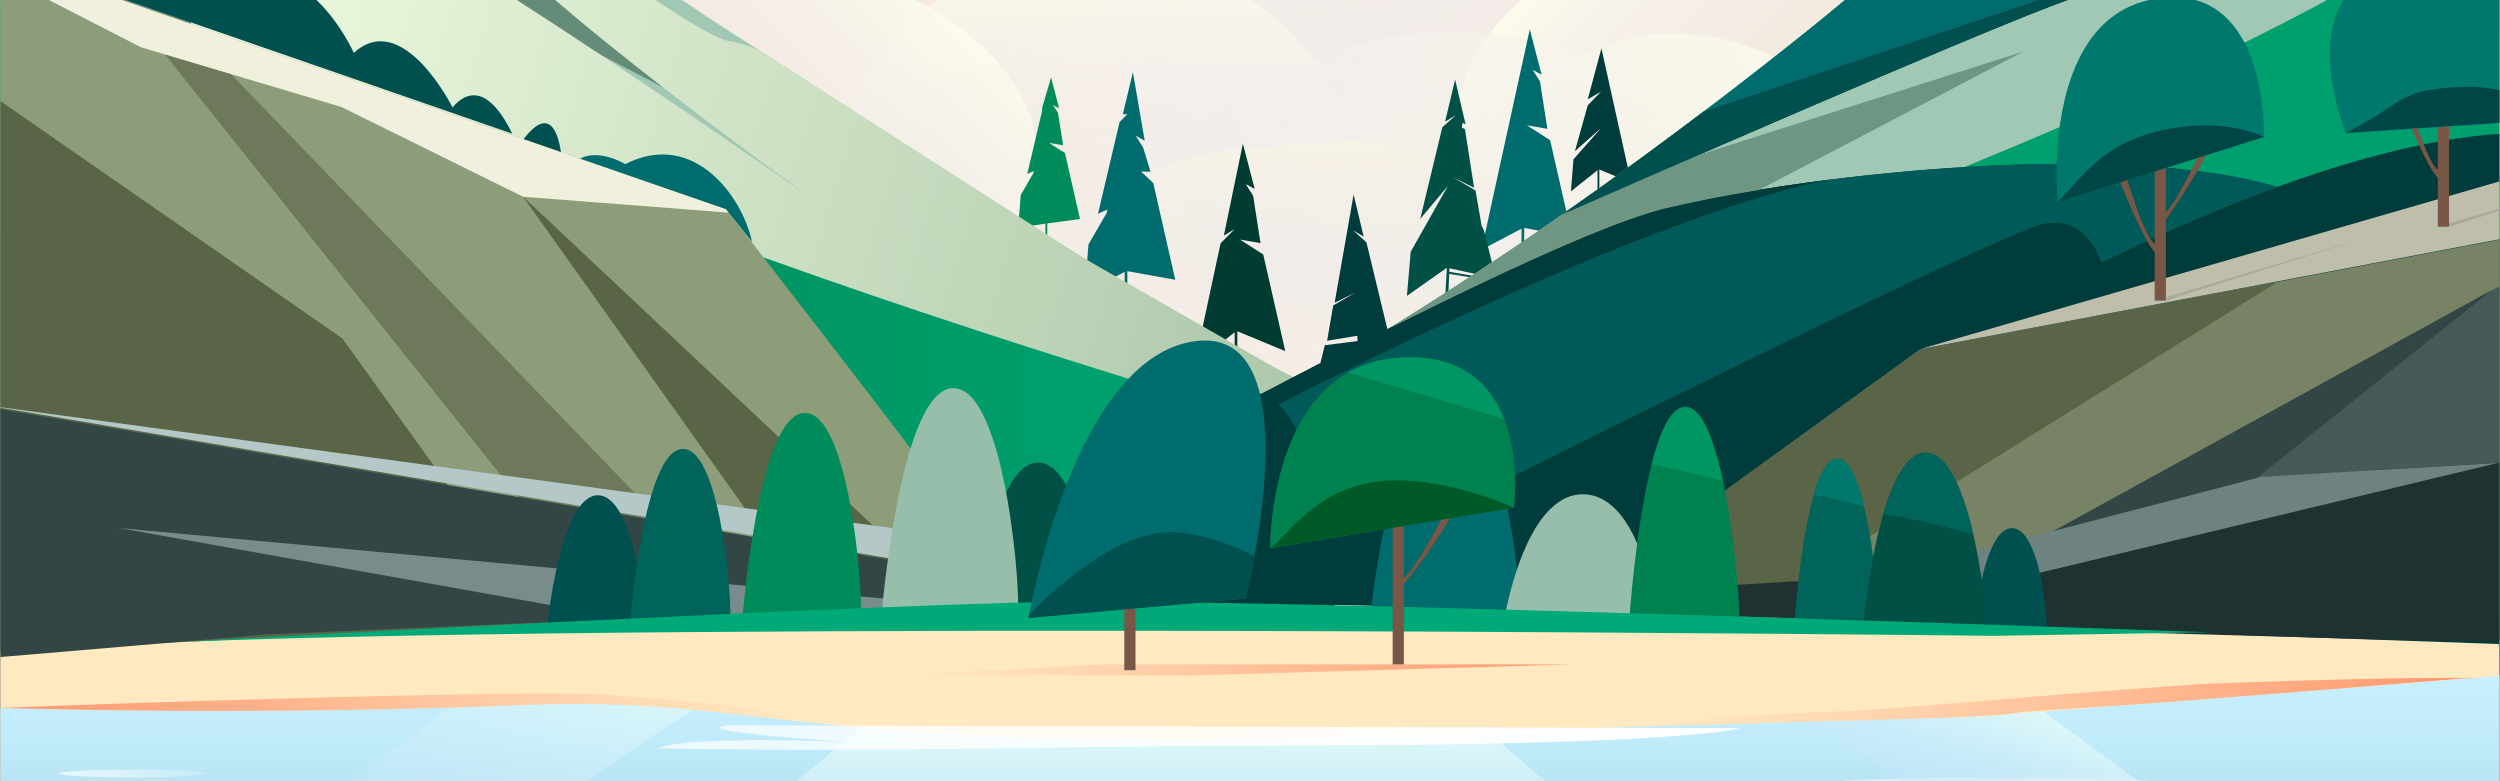 <?xml version="1.0" encoding="UTF-8" standalone="no"?>
<!DOCTYPE svg PUBLIC "-//W3C//DTD SVG 1.1//EN" "http://www.w3.org/Graphics/SVG/1.1/DTD/svg11.dtd">
<svg width="100%" height="100%" viewBox="0 0 1920 600" version="1.1" xmlns="http://www.w3.org/2000/svg" xmlns:xlink="http://www.w3.org/1999/xlink" xml:space="preserve" xmlns:serif="http://www.serif.com/" style="fill-rule:evenodd;clip-rule:evenodd;stroke-linejoin:round;stroke-miterlimit:2;">
    <rect x="0" y="0" width="1920" height="600" fill="#808080" stroke="none"/>
    <g transform="matrix(1.777,0,0,1.777,0.327,-1072.6)">
        <rect x="0" y="0" width="1080" height="705.32" style="fill:url(#_Linear1);"/>
    </g>
    <g transform="matrix(1.777,0,0,1.777,0.327,-1072.6)">
        <path d="M1080.01,313.65L1080.01,885.01L0,885.01L0,436.54L46.61,448.07L95.94,430.98L541.85,276.52L765.95,378.14L820.21,402.75L1080.01,313.65Z" style="fill:rgb(255,255,250);fill-rule:nonzero;"/>
        <path d="M1080.01,415.54L1080.01,885.01L0,885.01L0,495.15L3.96,494.46L55.92,485.4L136.47,471.35L258,450.15L269.95,448.07L280.33,452.16L334.27,422.83L445.65,362.29L347.34,430.82L303.56,461.33L327.36,470.73L362.57,440.13L402.49,405.44L369.19,444.19L341.57,476.34L392.95,496.62L441.5,470.73L469.29,515.05L478.01,528.99L486.54,513.87L494.08,500.5L510.85,470.73L527.26,441.6L541.85,415.7L541.85,362.29L558.04,301.2L742.82,394.77L896.27,472.47L937.98,434.54L937.98,411.88L1020.98,347.54L1080.01,415.54Z" style="fill:rgb(234,212,193);fill-opacity:0.49;fill-rule:nonzero;"/>
    </g>
    <g transform="matrix(1.777,0,0,1.777,0.327,-1072.6)">
        <circle cx="553.76" cy="677.73" r="166.19" style="fill:url(#_Radial2);"/>
    </g>
    <g transform="matrix(1.777,0,0,1.777,0.327,-1072.6)">
        <path d="M762.41,606.06L861.9,761.17" style="fill:none;fill-rule:nonzero;"/>
    </g>
    <g transform="matrix(1.777,0,0,1.777,0.327,-1072.6)">
        <path d="M474.85,581.35C474.02,555.76 494.43,496.68 574.75,495C655.07,493.32 722.47,574.96 688.21,697.31C653.95,819.65 479.99,739.6 474.85,581.35Z" style="fill:url(#_Linear3);fill-rule:nonzero;"/>
    </g>
    <g transform="matrix(1.777,0,0,1.777,0.327,-1072.6)">
        <path d="M579.71,665.04C579.42,670.58 578.92,676.01 578.2,681.28C573.3,717.73 558.75,746.7 542.07,752.11C522.97,758.3 408.95,763.89 378.06,765.58C349.55,767.14 348.79,711.59 358.55,675.36L358.56,675.35C359.37,672.32 360.26,669.43 361.22,666.72C374.7,628.34 397.68,581.78 492.09,585.28C522.42,586.4 581.96,621.23 579.71,665.04Z" style="fill:url(#_Linear4);fill-rule:nonzero;"/>
    </g>
    <g transform="matrix(1.777,0,0,1.777,0.327,-1072.6)">
        <path d="M447.9,672.74C447.61,678.28 447.11,683.71 446.39,688.98C441.49,725.43 426.94,754.4 410.26,759.81C391.16,766 277.14,771.59 246.25,773.28C217.74,774.84 216.98,719.29 226.74,683.06L226.75,683.05C227.56,680.02 228.45,677.13 229.41,674.42C242.89,636.04 265.87,589.48 360.28,592.98C390.61,594.1 450.15,628.93 447.9,672.74Z" style="fill:url(#_Linear5);fill-rule:nonzero;"/>
    </g>
    <g transform="matrix(1.777,0,0,1.777,0.327,-1072.6)">
        <path d="M630.53,655.53C630.82,661.07 631.32,666.5 632.04,671.77C636.94,708.22 651.49,737.19 668.17,742.6C687.27,748.79 801.29,754.38 832.18,756.07C860.69,757.63 861.45,702.08 851.69,665.85L851.68,665.84C850.87,662.81 849.98,659.92 849.02,657.21C835.54,618.83 812.56,572.27 718.15,575.77C687.82,576.9 628.28,611.72 630.53,655.53Z" style="fill:url(#_Linear6);fill-rule:nonzero;"/>
    </g>
    <g transform="matrix(1.777,0,0,1.777,0.327,-1072.6)">
        <path d="M558.04,634.43C594.04,615.04 636.37,612.03 675.18,624.91C679.3,626.28 683.05,626.79 687.05,625.85C702.98,622.13 703.12,615.7 733.71,618.74C764.29,621.79 813.17,645.56 821.79,698.85C825,718.68 797.6,739.74 761.86,758.35C701.57,789.75 617.53,814.19 616.47,814.14C614.78,814.06 374.88,809.53 374.88,809.53L297.41,756.81L274.22,741.03L266.21,664.16C325.68,655.28 363.68,654.77 391.45,644.46C419.22,634.16 435.22,623.56 450.71,628.83C466.2,634.09 466.29,654.97 448.72,669.25C448.72,669.25 469.56,667.5 491.07,663.23C505.32,660.4 519.06,655.44 531.85,648.55L558.04,634.43Z" style="fill:url(#_Linear7);fill-rule:nonzero;"/>
    </g>
    <g transform="matrix(1.777,0,0,1.777,0.327,-1072.6)">
        <path d="M346.49,773.25C518.8,656.43 502.5,671.39 574.32,664.96C646.14,658.53 864.85,791.08 864.85,791.08L346.49,773.25Z" style="fill:url(#_Linear8);fill-rule:nonzero;"/>
    </g>
    <g transform="matrix(1.777,0,0,1.777,0.327,-1072.6)">
        <path d="M647.02,679.92L640.13,711.53L658.18,702.02L679.28,705.98L669.76,664.19L659.7,657.75L668.58,659.28L665.37,638.76L662.18,633.75L666.07,635.86L660.97,616.29L647.02,679.92Z" style="fill:rgb(0,108,109);fill-rule:nonzero;"/>
        <rect x="657.39" y="695.09" width="1.17" height="23.17" style="fill:rgb(0,108,109);"/>
    </g>
    <g transform="matrix(1.777,0,0,1.777,0.327,-1072.6)">
        <path d="M516.14,760.93L534.19,746.6L555.3,755.37L545.78,713.59L535.72,707.15L544.6,708.68L541.39,688.16L538.19,683.15L542.08,685.26L536.98,665.69L528.75,705.43L533.41,702.63L527.34,708.76L516.14,760.93Z" style="fill:rgb(0,60,50);fill-rule:nonzero;"/>
        <rect x="533.41" y="744.49" width="1.17" height="23.17" style="fill:rgb(0,60,50);"/>
    </g>
    <g transform="matrix(1.777,0,0,1.777,0.327,-1072.6)">
        <path d="M489.44,634.82L485.09,652.99L487.03,652.95L483.69,656.33L474.36,695.99L478.43,694.12L478.12,695.62L470.24,709.24L468.6,730.06L486.65,720.73L507.75,724.51L498.24,682.72L492.95,677.73L497.05,677.81L493.84,667.29L490.65,662.29L494.54,664.4L489.44,634.82Z" style="fill:rgb(0,108,109);fill-rule:nonzero;"/>
        <rect x="485.87" y="713.62" width="1.17" height="23.17" style="fill:rgb(0,108,109);"/>
    </g>
    <g transform="matrix(1.777,0,0,1.777,0.327,-1072.6)">
        <path d="M450.15,651.73L443.78,678.81L446.56,677.53L446.35,678.56L440.97,687.86L439.85,702.08L452.17,700.17L466.58,698.29L460.08,669.76L453.21,665.36L459.28,666.4L457.08,652.39L454.9,648.97L457.56,650.41L454.08,637.05L450.32,649.82L450.15,651.73Z" style="fill:rgb(0,140,90);fill-rule:nonzero;"/>
        <rect x="451.64" y="690.85" width="0.8" height="15.82" style="fill:rgb(0,140,90);"/>
    </g>
    <g transform="matrix(1.777,0,0,1.777,0.327,-1072.6)">
        <path d="M704.8,682.59L690.77,676.75L678.76,686.29L679.85,672.44L691.78,658.93L680.48,668.95L686.01,649.15L691.78,643.18L686.01,646.56L691.93,624.49L704.8,682.59Z" style="fill:rgb(0,60,60);fill-rule:nonzero;"/>
        <rect x="690.25" y="675.35" width="0.78" height="15.41" style="fill:rgb(0,60,60);"/>
    </g>
    <g transform="matrix(1.777,0,0,1.777,0.327,-1072.6)">
        <path d="M640.15,701.16L639.1,695.11L638.86,693.74L637.51,685.9L627.89,680.33L627.89,680.32L636.91,684.75L632.96,659.49L631.56,658.67L631.99,656.66L633.23,657.39L628.71,638L624.36,656.17L629.02,653.38L623.17,658.61L622.02,663.38L621.51,665.51L618.81,676.67L618.5,677.99L613.62,698.21L625.57,683.95L609.51,712.42L609.2,715.98L608.45,724.73L607.87,731.49L625.15,719.31L624.26,734.57L625.63,734.16L626.14,721.89L626.14,721.96L646.92,725.38L647.02,724.59L626.18,721.07L626.24,719.54L646.33,723.95L643.57,712.87L643.46,712.4L641.15,703.11L640.15,701.16Z" style="fill:rgb(0,80,70);"/>
    </g>
    <g transform="matrix(1.777,0,0,1.777,0.327,-1072.6)">
        <path d="M604.03,762.11L604.33,765.68L605.09,774.42L605.67,781.19L588.38,769L589.28,784.27L587.9,783.85L587.39,771.58L587.39,771.66L566.62,775.07L566.51,774.28L587.36,770.76L587.29,769.24L567.2,773.64L569.96,762.56L570.08,762.09L572.39,752.8L586.53,750.99L586.43,748.71L573.38,750.86L574.43,744.8L574.67,743.43L576.03,735.6L585.64,730.02L576.63,734.44L584.83,687.69L589.18,705.87L584.51,703.07L590.36,708.3L591.51,713.07L592.03,715.2L594.72,726.36L595.04,727.68L599.92,747.9L604.03,762.11Z" style="fill:rgb(0,60,60);"/>
    </g>
    <g transform="matrix(1.777,0,0,1.777,0.327,-1072.6)">
        <path d="M631.92,823.64L0,823.64L0,586.98L-0.42,585.27L-0.41,585.28L0,585.42L0,328.04C32.43,364.26 64.38,398.72 95.94,430.98C96.71,431.76 97.48,432.55 98.25,433.33C100.31,435.44 102.37,437.53 104.43,439.61C115.16,450.46 125.84,461.05 136.47,471.35C189.28,522.51 241.07,566.8 292.27,602.03C300.01,607.35 307.73,612.46 315.44,617.36C320,620.26 324.54,623.15 329.05,626.05C329.3,626.2 329.43,626.28 329.43,626.28L339.15,632.51C348.68,638.63 358.1,644.71 367.4,650.72C367.45,650.75 367.49,650.78 367.54,650.81C374.47,655.29 381.33,659.73 388.11,664.12C405.99,675.68 423.37,686.9 440.19,697.59C441.64,698.51 443.08,699.42 444.51,700.33C444.95,700.61 445.39,700.89 445.82,701.15C447.44,702.18 449.04,703.2 450.64,704.2C450.97,704.41 451.3,704.62 451.63,704.83C451.89,704.99 452.15,705.15 452.41,705.32C452.42,705.32 452.42,705.33 452.43,705.33C457.54,708.55 462.6,711.71 467.6,714.81C468.3,715.24 469,715.68 469.69,716.1C473.68,718.57 477.63,721 481.54,723.37C482.99,724.26 484.43,725.13 485.86,726C486.25,726.24 486.64,726.47 487.03,726.71C498.14,733.42 508.94,739.77 519.41,745.69C522.56,747.46 525.67,749.21 528.76,750.91C530.32,751.76 531.86,752.61 533.4,753.44C533.66,753.58 533.92,753.72 534.17,753.86C534.3,753.93 534.44,754.01 534.57,754.08C540.42,757.24 546.15,760.24 551.76,763.07L551.87,763.12C554.23,764.31 556.56,765.47 558.87,766.6C559.86,767.09 560.85,767.56 561.83,768.03C563.75,768.96 565.66,769.86 567.55,770.73C567.67,770.79 567.78,770.84 567.89,770.89C569.18,771.49 570.46,772.08 571.73,772.65C571.77,772.67 571.82,772.69 571.86,772.71L571.87,772.71C572.23,772.87 572.58,773.04 572.94,773.19L572.95,773.19C573.4,773.4 573.86,773.6 574.3,773.81L574.31,773.81C574.52,773.9 574.74,774 574.95,774.09C576.87,774.94 578.78,775.76 580.67,776.56C583.05,777.56 585.39,778.52 587.71,779.44C588.15,779.62 588.59,779.79 589.02,779.95C590.61,780.58 592.19,781.18 593.75,781.76C600.5,784.28 607,786.4 613.24,788.1C616.04,788.87 618.79,789.55 621.48,790.15L624.97,801.34L626.37,805.84L627.93,810.84L629.11,814.61L631.5,822.28L631.92,823.64Z" style="fill:rgb(160,200,180);fill-rule:nonzero;"/>
        <path d="M240.31,736.04L221.12,724.14L190.79,705.32L168.43,691.45L131.21,668.36L131.2,668.36L94.11,645.35C94.11,645.35 94.1,645.35 94.1,645.34L77.38,634.97L77.37,634.97L55,621.09L54.97,621.07L0,586.98L-0.42,585.27L-0.41,585.28L0,585.42L0,505.99L71,573.95C71,573.95 71.01,573.95 71.01,573.96L94.05,596.02C94.07,596.04 94.09,596.05 94.1,596.06L116.71,617.72L128.94,629.42L128.95,629.43L129.98,630.42L143.79,643.65L143.8,643.65L153.33,652.78L188.92,686.85L208.21,705.32L221.32,717.86L240.31,736.04Z" style="fill:rgb(100,140,120);fill-rule:nonzero;"/>
        <path d="M421.15,711.43L286.24,641.27C286.23,641.26 286.23,641.26 286.22,641.26L259.77,627.5L72.88,530.31L0,492.4L0,451.29C65.92,491.32 148.42,542.15 222.89,588.24C328.48,653.6 417.94,709.43 421.15,711.43Z" style="fill:rgb(100,140,120);fill-rule:nonzero;"/>
        <path d="M646.98,817.66L631.92,821.92L629.91,823.65L186.54,823.65C115.77,716.77 44.33,544.06 74.94,528.93C103.72,514.71 345.5,686.2 350.42,689.25C347.15,686.97 200.33,581.08 208.38,567.39C210.04,564.56 226.64,574.03 255.15,587.8C265.44,592.77 275.39,598.43 284.9,604.76C295.5,611.82 309.33,620.44 314.77,621.34C324.12,622.89 329.42,626.27 329.42,626.27L467.59,714.8L646.98,817.66Z" style="fill:url(#_Linear9);fill-rule:nonzero;"/>
        <path d="M110.96,700.01C110.35,698.67 109.75,697.34 109.17,696.02C108.43,694.39 107.71,692.77 107.01,691.16C106.29,689.54 105.59,687.93 104.9,686.33C104.31,684.98 103.73,683.63 103.15,682.28L103.13,682.25C103.09,682.13 103.04,682 102.98,681.88C102.97,681.85 102.95,681.81 102.94,681.78C102.9,681.69 102.86,681.61 102.83,681.53C102.14,679.93 101.47,678.34 100.8,676.75C100.47,675.96 100.13,675.17 99.81,674.38C99.36,673.32 98.92,672.27 98.49,671.21C98.28,670.69 98.06,670.17 97.85,669.66C97.31,668.35 96.78,667.05 96.26,665.76C95.84,664.72 95.42,663.69 95.01,662.66C94.91,662.39 94.8,662.13 94.7,661.87C94.5,661.36 94.3,660.86 94.1,660.35C94.1,660.35 94.09,660.35 94.09,660.34L77.37,649.97L77.36,649.97L54.99,636.09L54.96,636.07L0,607.86L0,662.28L54.64,700.21C61.62,699.57 68.63,699.44 75.5,699.69C88.87,700.17 101.75,702.06 112.94,704.36C112.28,702.91 111.61,701.46 110.96,700.01ZM110.96,700.01C110.35,698.67 109.75,697.34 109.17,696.02C108.43,694.39 107.71,692.77 107.01,691.16C106.29,689.54 105.59,687.93 104.9,686.33C104.31,684.98 103.73,683.63 103.15,682.28L103.13,682.25C103.09,682.13 103.04,682 102.98,681.88C102.97,681.85 102.95,681.81 102.94,681.78C102.9,681.69 102.86,681.61 102.83,681.53C102.14,679.93 101.47,678.34 100.8,676.75C100.47,675.96 100.13,675.17 99.81,674.38C99.36,673.32 98.92,672.27 98.49,671.21C98.28,670.69 98.06,670.17 97.85,669.66C97.31,668.35 96.78,667.05 96.26,665.76C95.84,664.72 95.42,663.69 95.01,662.66C94.91,662.39 94.8,662.13 94.7,661.87C94.5,661.36 94.3,660.86 94.1,660.35C94.1,660.35 94.09,660.35 94.09,660.34L77.37,649.97L77.36,649.97L54.99,636.09L54.96,636.07L0,607.86L0,662.28L54.64,700.21C61.62,699.57 68.63,699.44 75.5,699.69C88.87,700.17 101.75,702.06 112.94,704.36C112.28,702.91 111.61,701.46 110.96,700.01ZM606.13,802.51L606.12,802.51C605.27,802.26 604.38,802 603.47,801.73L603.46,801.73C597.4,800 590.4,797.98 582.57,795.72L582.56,795.72C575.73,793.74 568.28,791.57 560.25,789.22L560.24,789.22C560.19,789.2 560.14,789.19 560.08,789.17C559.47,788.99 558.86,788.81 558.24,788.63L558.23,788.63C556.09,788 553.91,787.36 551.7,786.71C549.9,786.18 548.07,785.64 546.22,785.08C544.75,784.65 543.27,784.21 541.77,783.77L541.76,783.77C539.86,783.2 537.95,782.63 536.01,782.05C534.62,781.63 533.21,781.21 531.79,780.79L531.78,780.79C530.69,780.46 529.61,780.13 528.5,779.8C528.14,779.69 527.78,779.58 527.41,779.48L527.37,779.48C527.36,779.48 527.36,779.48 527.35,779.47C514.88,775.72 501.55,771.66 487.53,767.31C480.4,765.1 473.13,762.81 465.66,760.45L465.62,760.45C452.72,756.38 439.35,752.1 425.62,747.61C416.94,744.78 408.12,741.86 399.18,738.87C398.81,738.75 398.43,738.62 398.06,738.49C383.3,733.55 368.23,728.4 352.99,723.07C345.31,720.38 337.58,717.64 329.82,714.86C324.42,712.93 319.01,710.97 313.59,708.99C310.25,707.77 306.91,706.55 303.57,705.32C292.12,701.1 280.63,696.82 269.17,692.51C268.59,692.29 268,692.07 267.42,691.85L267.38,691.85C267.37,691.85 267.37,691.84 267.36,691.84L267.35,691.84C254.34,686.93 241.41,681.99 228.54,677.03C199.49,665.82 170.97,654.55 143.81,643.65L143.8,643.65C134.6,639.96 125.57,636.31 116.72,632.72C105.63,628.22 94.84,623.81 84.4,619.52C84.25,619.46 84.1,619.4 83.95,619.33L83.94,619.33C82.15,618.6 80.38,617.87 78.61,617.14C70.69,613.88 62.98,610.7 55.53,607.6L55.52,607.6C40.81,601.49 27.06,595.74 14.5,590.44L14.4,590.4C9.41,588.3 4.61,586.28 0.01,584.33L0.01,585.42L-0.4,585.28C-0.26,585.44 -0.13,585.6 0.01,585.77L0.01,862.82L616.56,862.82L616.56,805.51C613.54,804.63 610.06,803.63 606.13,802.51Z" style="fill:url(#_Linear10);fill-rule:nonzero;"/>
    </g>
    <g transform="matrix(1.777,0,0,1.777,0.327,-1072.6)">
        <path d="M441.88,863.99L439.85,864.1L433.53,864.45C433.49,864.46 433.45,864.46 433.4,864.46L422.33,865.07L415.81,865.43L415.78,865.43L414.08,865.52L390.45,866.83L390.44,866.83L389.66,866.87L380.99,867.35L371.76,867.87L354.19,868.84L325.93,870.4L320.71,870.69L290.09,872.37C289.98,872.38 289.88,872.39 289.78,872.39L281.14,872.87L281.13,872.87L277.88,873.05L272.1,873.37L267.86,873.6L237.93,875.25L236.19,875.35L185.23,878.16L185.21,878.16L61.21,885.01L0,888.39L0,586.98L-0.42,585.27L-0.41,585.28L0,585.42L9.56,588.73L14.39,590.4L14.49,590.44L52.25,603.51L76.92,612.05L82.47,613.97L129.98,630.42L226.11,663.7L232.54,665.93L242.26,669.3L250.46,672.14L250.47,672.14L267.66,678.09L313.58,693.99L313.75,694.21C313.83,694.31 313.93,694.44 314.05,694.59L314.5,695.16C314.58,695.27 314.68,695.39 314.77,695.51C316.19,697.33 318.82,700.72 322.39,705.32C324.55,708.08 327.04,711.29 329.81,714.86C331.57,717.12 333.44,719.53 335.4,722.06C342.24,730.9 350.26,741.26 358.76,752.28C360.87,755.02 363.01,757.8 365.17,760.6C365.59,761.15 366.01,761.7 366.44,762.25L366.45,762.26C367.26,763.32 368.07,764.37 368.89,765.44C371.13,768.36 373.39,771.3 375.67,774.25C381.6,781.99 387.56,789.78 393.34,797.36C396.63,801.68 399.86,805.92 403,810.06C406.56,814.76 410,819.31 413.26,823.64L413.27,823.65C414.55,825.36 415.81,827.04 417.04,828.67C417.82,829.72 418.59,830.75 419.34,831.76C420.58,833.41 421.79,835.03 422.95,836.59C424.21,838.28 425.42,839.92 426.57,841.49C428.22,843.73 429.77,845.85 431.2,847.82C432.5,849.61 433.7,851.27 434.79,852.8C435.18,853.34 435.55,853.87 435.91,854.38C437.47,856.59 438.76,858.47 439.74,859.97C440.53,861.18 441.12,862.14 441.48,862.82C441.57,862.98 441.64,863.13 441.7,863.25C441.9,863.68 441.96,863.93 441.88,863.99Z" style="fill:rgb(141,157,121);fill-rule:nonzero;"/>
    </g>
    <g transform="matrix(1.777,0,0,1.777,0.327,-1072.6)">
        <path d="M325.93,870.4L267.86,873.6L52.26,603.51L76.93,612.05L325.93,870.4Z" style="fill:rgb(110,120,90);fill-rule:nonzero;"/>
    </g>
    <g transform="matrix(1.777,0,0,1.777,0.327,-1072.6)">
        <path d="M0,647.28L0,888.39L237.92,875.25L218.2,847.82L215.02,843.4L200.81,823.64L147.77,749.86L140.08,744.52L54.64,685.21L0,647.28Z" style="fill:rgb(90,100,70);fill-rule:nonzero;"/>
    </g>
    <g transform="matrix(1.777,0,0,1.777,0.327,-1072.6)">
        <path d="M414.07,865.52L354.19,868.84L225.91,688.64L414.07,865.52Z" style="fill:rgb(90,100,70);fill-rule:nonzero;"/>
    </g>
    <g transform="matrix(1.777,0,0,1.777,0.327,-1072.6)">
        <path d="M314.77,695.51L269.11,691.98L267.41,691.85L267.35,691.84L267.34,691.84L225.91,688.64L225.42,688.4L153.33,652.78L147.46,649.88L99.65,635.63L89.11,632.49L71.1,627.12L60.72,624.03L54.99,621.09L54.96,621.07L0,592.86L0,586.98L-0.42,585.27L-0.41,585.28L0,585.42L9.56,588.73L14.39,590.4L14.49,590.44L52.25,603.51L76.92,612.05L82.47,613.97L129.98,630.42L226.11,663.7L232.54,665.93L242.26,669.3L250.46,672.14L250.47,672.14L267.66,678.09L313.58,693.99L313.75,694.21C313.83,694.31 313.93,694.44 314.05,694.59L314.5,695.16C314.59,695.27 314.68,695.39 314.77,695.51Z" style="fill:rgb(240,240,220);fill-rule:nonzero;"/>
    </g>
    <g transform="matrix(1.777,0,0,1.777,0.327,-1072.6)">
        <path d="M1080.01,472.43L1080.01,880.55L389.65,880.55L389.65,832.97C390.43,832.9 391.22,832.82 392.01,832.73L392.03,832.73C392.55,832.69 393.08,832.64 393.6,832.58C394.56,832.47 395.52,832.36 396.48,832.24C397.12,832.16 397.76,832.07 398.4,831.99C398.6,831.96 398.8,831.94 399,831.91C399.2,831.88 399.41,831.85 399.62,831.82C400.04,831.76 400.46,831.7 400.89,831.64C401.5,831.55 402.11,831.46 402.73,831.36C403.31,831.27 403.9,831.18 404.48,831.08C404.89,831.01 405.31,830.94 405.72,830.87C406.24,830.78 406.77,830.69 407.29,830.6C408.14,830.45 408.99,830.3 409.85,830.14C410.14,830.08 410.43,830.03 410.72,829.97C411.88,829.75 413.05,829.51 414.22,829.27C415.15,829.08 416.09,828.88 417.04,828.67C417.27,828.62 417.51,828.57 417.74,828.52C418.94,828.25 420.16,827.98 421.38,827.69C422.6,827.4 423.82,827.11 425.04,826.8C425.9,826.59 426.75,826.37 427.61,826.15C428.55,825.91 429.49,825.66 430.43,825.41C430.66,825.35 430.89,825.28 431.11,825.22C431.19,825.2 431.26,825.18 431.34,825.16C431.95,824.99 432.57,824.83 433.18,824.65C434.1,824.4 435.02,824.14 435.94,823.87C436.2,823.8 436.45,823.72 436.71,823.65C436.72,823.65 436.73,823.64 436.74,823.64C437.73,823.35 438.73,823.06 439.72,822.76C440.45,822.54 441.18,822.32 441.92,822.09C442.65,821.87 443.38,821.64 444.12,821.41C444.89,821.17 445.67,820.92 446.45,820.67C446.48,820.66 446.52,820.65 446.55,820.64C447.09,820.47 447.63,820.3 448.17,820.11C449.01,819.84 449.86,819.56 450.7,819.28C450.78,819.25 450.87,819.22 450.95,819.2C451.23,819.1 451.51,819.01 451.79,818.91C452.27,818.75 452.76,818.59 453.24,818.42C454.49,818 455.74,817.56 457,817.12C457.83,816.82 458.67,816.53 459.51,816.23C460.02,816.04 460.53,815.86 461.04,815.67L463.02,814.95C464.47,814.41 465.93,813.87 467.39,813.31C467.64,813.22 467.88,813.12 468.13,813.02C468.91,812.73 469.69,812.43 470.46,812.13C471.11,811.88 471.76,811.63 472.41,811.37L472.42,811.37C472.82,811.22 473.2,811.06 473.6,810.9C475.03,810.34 476.46,809.76 477.9,809.18C478.66,808.87 479.43,808.56 480.19,808.24C480.6,808.07 481,807.91 481.41,807.74C481.56,807.68 481.71,807.62 481.86,807.56C481.86,807.55 481.87,807.55 481.87,807.55C481.88,807.55 481.89,807.54 481.9,807.53C481.91,807.53 481.93,807.52 481.94,807.51C482.05,807.47 482.15,807.43 482.26,807.38C482.38,807.34 482.51,807.28 482.63,807.23C483.94,806.69 485.26,806.13 486.57,805.57C487.9,805.01 489.23,804.44 490.55,803.86C493.89,802.41 497.23,800.92 500.59,799.39C502.12,798.69 503.66,797.98 505.19,797.27C506.6,796.61 508.02,795.95 509.43,795.28C509.65,795.18 509.86,795.07 510.08,794.97L510.1,794.96C511.98,794.07 513.87,793.16 515.76,792.24C516.72,791.78 517.68,791.31 518.64,790.83C519.68,790.32 520.73,789.81 521.77,789.28C521.86,789.23 521.96,789.19 522.05,789.14L522.06,789.14C523.55,788.39 525.05,787.65 526.55,786.89C528.14,786.09 529.73,785.28 531.32,784.46C532.88,783.66 534.44,782.86 536,782.05C537.35,781.34 538.7,780.63 540.05,779.91C541.73,779.03 543.41,778.13 545.1,777.23C546.18,776.65 547.28,776.06 548.36,775.47C548.4,775.45 548.43,775.43 548.47,775.41C552.31,773.33 556.15,771.21 559.98,769.07C560.36,768.86 560.74,768.65 561.12,768.43C561.36,768.3 561.6,768.17 561.83,768.03C562.64,767.58 563.45,767.13 564.25,766.67C565.81,765.79 567.37,764.91 568.92,764.01C569.18,763.86 569.45,763.71 569.71,763.56C571.01,762.82 572.29,762.08 573.58,761.33C574.74,760.67 575.89,760 577.04,759.32C579.39,757.95 581.73,756.58 584.06,755.19C584.13,755.15 584.2,755.11 584.27,755.06C585.73,754.2 587.19,753.33 588.65,752.45C588.81,752.35 588.98,752.26 589.14,752.15C589.66,751.85 590.17,751.54 590.69,751.23C591.83,750.55 592.97,749.86 594.11,749.16C594.31,749.04 594.52,748.91 594.72,748.79C596.3,747.84 597.87,746.88 599.43,745.92C599.53,745.86 599.63,745.8 599.73,745.73C599.73,745.73 599.74,745.73 599.75,745.72L599.76,745.72C599.77,745.71 599.79,745.7 599.8,745.69C599.81,745.69 599.81,745.69 599.82,745.68C600.1,745.51 600.37,745.35 600.65,745.17C600.8,745.08 600.96,744.98 601.11,744.89C602.03,744.33 602.94,743.77 603.85,743.2C606.03,741.86 608.2,740.5 610.37,739.14C611.78,738.26 613.19,737.37 614.6,736.48C614.7,736.42 614.79,736.36 614.88,736.3C616.38,735.35 617.88,734.41 619.37,733.45C620.87,732.5 622.36,731.55 623.84,730.59C624.06,730.45 624.29,730.3 624.51,730.16C624.95,729.88 625.39,729.6 625.83,729.31C626.3,729.01 626.77,728.71 627.24,728.39C629.8,726.75 632.35,725.09 634.88,723.43C634.89,723.43 634.9,723.42 634.91,723.41C635.26,723.19 635.61,722.96 635.96,722.72C636.36,722.46 636.76,722.2 637.16,721.94C637.29,721.86 637.41,721.77 637.54,721.69C639.91,720.13 642.26,718.57 644.6,717.01C644.65,716.98 644.69,716.95 644.73,716.93C647.95,714.78 651.15,712.64 654.31,710.5C655.34,709.8 656.36,709.11 657.39,708.42C657.78,708.15 658.16,707.89 658.55,707.63C659.48,707 660.4,706.37 661.32,705.74C661.52,705.6 661.73,705.46 661.93,705.32C662.93,704.64 663.92,703.96 664.9,703.28C666.61,702.11 668.31,700.93 670,699.76C671.69,698.59 673.37,697.42 675.04,696.26C675.28,696.09 675.53,695.92 675.77,695.75C676.11,695.51 676.45,695.28 676.78,695.04C677.46,694.57 678.14,694.1 678.81,693.62L678.82,693.62C679.42,693.2 680.01,692.78 680.6,692.36C681.08,692.03 681.56,691.69 682.03,691.36C683.95,690.01 685.85,688.67 687.73,687.33C688.05,687.1 688.37,686.88 688.68,686.65C689.15,686.32 689.61,685.99 690.07,685.66C690.1,685.64 690.13,685.62 690.15,685.61C690.18,685.58 690.21,685.56 690.24,685.54C690.51,685.35 690.77,685.17 691.02,684.99L691.02,684.98C691.07,684.95 691.13,684.91 691.18,684.87C691.26,684.82 691.34,684.76 691.41,684.71L691.41,684.7C691.54,684.62 691.67,684.52 691.8,684.43C692.16,684.17 692.52,683.91 692.88,683.66C693.49,683.22 694.1,682.79 694.7,682.35C695.12,682.06 695.53,681.76 695.94,681.47C696.69,680.92 697.45,680.38 698.19,679.84C699.93,678.59 701.66,677.34 703.36,676.1C706.17,674.07 708.92,672.06 711.62,670.08C711.91,669.87 712.2,669.66 712.49,669.44C714.84,667.72 717.14,666.02 719.41,664.34C719.48,664.29 719.55,664.23 719.62,664.18C720.08,663.85 720.53,663.51 720.98,663.17C723.88,661.01 726.73,658.89 729.5,656.81C731.29,655.46 733.06,654.13 734.8,652.82C735.26,652.46 735.72,652.12 736.18,651.77L736.2,651.76C745.8,644.5 754.47,637.8 762.04,631.87C763.03,631.1 764,630.33 764.95,629.58C765.52,629.14 766.08,628.7 766.63,628.26C767.94,627.24 769.21,626.24 770.44,625.26C771.31,624.57 772.17,623.89 773,623.23C773.09,623.16 773.18,623.09 773.27,623.01C775.32,621.39 777.23,619.86 779.02,618.43C779.33,618.19 779.63,617.94 779.93,617.7C781,616.85 782.01,616.04 782.97,615.26C783.48,614.85 783.98,614.45 784.46,614.06C785.18,613.48 785.87,612.92 786.53,612.39C786.9,612.09 787.28,611.78 787.66,611.48C788.33,610.93 789,610.38 789.69,609.82C792.83,607.24 796.18,604.44 799.7,601.45C800.91,600.43 802.14,599.39 803.39,598.31C804.5,597.37 805.63,596.4 806.77,595.42C807.08,595.15 807.39,594.88 807.71,594.61C808.63,593.82 809.55,593.02 810.49,592.21C811.42,591.4 812.36,590.59 813.31,589.75C814.26,588.93 815.22,588.09 816.19,587.25C816.67,586.83 817.15,586.4 817.64,585.98C818.61,585.13 819.59,584.27 820.58,583.4C824.03,580.37 827.56,577.25 831.14,574.07C832.17,573.17 833.2,572.25 834.23,571.33C844.57,562.14 855.32,552.47 865.98,542.86C867.69,541.32 869.39,539.78 871.08,538.25C872.93,536.58 874.78,534.92 876.62,533.25C877.32,532.62 878.01,532 878.7,531.38C881.67,528.69 884.63,526.02 887.54,523.39C888.44,522.58 889.34,521.77 890.23,520.96C894.69,516.94 899.05,513.01 903.28,509.2C904.13,508.44 904.97,507.69 905.8,506.94C909.21,503.88 912.52,500.91 915.71,498.06C916.43,497.42 917.15,496.78 917.85,496.15C918.63,495.47 919.39,494.79 920.14,494.12C920.85,493.48 921.56,492.86 922.26,492.24C923.1,491.49 923.94,490.75 924.77,490.02C925.42,489.44 926.07,488.87 926.71,488.31C932.53,483.18 937.75,478.65 942.18,474.92C942.49,474.66 942.79,474.4 943.09,474.15C947.89,470.13 951.7,467.11 954.26,465.35C974.74,451.29 995.21,446.97 1013.74,445.88C1018.43,445.61 1023.48,446.65 1029.96,449.02C1031.09,449.43 1032.26,449.88 1033.48,450.38C1034.11,450.63 1034.75,450.9 1035.4,451.17C1035.5,451.21 1035.6,451.25 1035.71,451.3C1036.07,451.45 1036.44,451.61 1036.81,451.77C1037.92,452.25 1039.07,452.76 1040.26,453.29C1042.52,454.3 1044.92,455.42 1047.49,456.64C1048.59,457.16 1049.72,457.7 1050.88,458.26C1052.82,459.19 1054.85,460.18 1056.98,461.21C1057.83,461.63 1058.7,462.06 1059.59,462.49C1062.24,463.78 1065.04,465.15 1068.01,466.61C1068.81,467 1069.62,467.39 1070.44,467.79C1070.63,467.89 1070.83,467.98 1071.03,468.08C1071.54,468.33 1072.06,468.58 1072.59,468.84C1072.75,468.92 1072.91,468.99 1073.07,469.07C1073.96,469.5 1074.86,469.94 1075.78,470.39C1077.15,471.05 1078.57,471.73 1080.01,472.43Z" style="fill:rgb(0,160,110);fill-rule:nonzero;"/>
    </g>
    <g transform="matrix(1.777,0,0,1.777,0.327,-1072.6)">
        <path d="M1080.01,472.43L1080.01,555.89C1050.4,579.64 1001.61,608.77 921.81,644.59L921.8,644.59C919.33,645.7 916.83,646.82 914.3,647.94C799.54,698.82 640.49,756.11 525.6,795.76C503.04,803.55 482.18,810.65 463.7,816.89C429.47,828.46 403.37,837.07 389.66,841.55L389.66,832.97C390.97,832.85 392.29,832.72 393.61,832.58C394.57,832.47 395.53,832.36 396.49,832.24C397.13,832.16 397.77,832.07 398.41,831.99C398.61,831.96 398.81,831.94 399.01,831.91C399.21,831.88 399.42,831.85 399.63,831.82C400.05,831.76 400.47,831.7 400.9,831.64C401.51,831.55 402.12,831.46 402.74,831.36C403.32,831.27 403.91,831.18 404.49,831.08C404.9,831.01 405.32,830.94 405.73,830.87C406.25,830.78 406.78,830.69 407.3,830.6C408.15,830.45 409,830.3 409.86,830.14C410.15,830.08 410.44,830.03 410.73,829.97C411.89,829.75 413.06,829.51 414.23,829.27C415.39,829.03 416.57,828.78 417.75,828.52C418.95,828.25 420.17,827.98 421.39,827.69C422.61,827.4 423.83,827.11 425.05,826.8C425.91,826.59 426.76,826.37 427.62,826.15C428.56,825.91 429.5,825.66 430.44,825.41C430.75,825.33 431.05,825.24 431.35,825.16C431.96,824.99 432.58,824.83 433.19,824.65C435.36,824.05 437.54,823.42 439.73,822.76C440.46,822.54 441.19,822.32 441.93,822.09C442.66,821.87 443.39,821.64 444.13,821.41C444.9,821.17 445.68,820.92 446.46,820.67C446.49,820.66 446.53,820.65 446.56,820.64C447.1,820.47 447.64,820.3 448.18,820.11C449.02,819.84 449.87,819.56 450.71,819.28C450.74,819.27 450.76,819.26 450.78,819.25C451.12,819.14 451.46,819.02 451.8,818.91C452.28,818.75 452.77,818.59 453.25,818.42C454.5,817.99 455.75,817.56 457.01,817.12C460.45,815.9 463.92,814.64 467.4,813.31C467.65,813.22 467.89,813.12 468.14,813.02C468.92,812.73 469.7,812.43 470.47,812.13C471.52,811.73 472.56,811.32 473.61,810.9C475.04,810.34 476.47,809.76 477.91,809.18C478.67,808.87 479.44,808.56 480.2,808.24C481.01,807.91 481.82,807.58 482.64,807.23C483.95,806.69 485.27,806.13 486.58,805.57C487.91,805.01 489.24,804.44 490.56,803.86C498.91,800.23 507.32,796.35 515.77,792.24C516.73,791.78 517.69,791.31 518.65,790.83C519.69,790.32 520.74,789.81 521.78,789.28C534.51,782.97 547.29,776.18 559.99,769.07C561.42,768.28 562.84,767.48 564.26,766.67C565.82,765.79 567.38,764.9 568.93,764.01C570.49,763.12 572.04,762.23 573.59,761.33C574.75,760.67 575.9,760 577.05,759.32C579.4,757.95 581.74,756.58 584.07,755.19C584.14,755.15 584.21,755.11 584.28,755.06C585.74,754.2 587.2,753.33 588.66,752.45C589.34,752.05 590.02,751.64 590.7,751.23C591.84,750.55 592.98,749.86 594.12,749.16C594.32,749.04 594.53,748.91 594.73,748.79C596.72,747.59 598.69,746.39 600.66,745.17C600.81,745.08 600.97,744.98 601.12,744.89C602.04,744.33 602.95,743.77 603.86,743.2C606.04,741.86 608.21,740.5 610.38,739.14C611.79,738.26 613.2,737.37 614.61,736.48C614.71,736.42 614.8,736.36 614.89,736.3C616.39,735.35 617.89,734.41 619.38,733.45C620.88,732.5 622.37,731.55 623.85,730.59C628.46,727.64 633.03,724.66 637.55,721.69C643.22,717.95 648.82,714.22 654.32,710.5C656.67,708.91 659.01,707.32 661.33,705.74C665.98,702.56 670.55,699.4 675.05,696.26C675.29,696.09 675.54,695.92 675.78,695.75C727.66,659.53 768.98,626.59 786.54,612.39C833.36,574.56 933.79,479.41 954.27,465.35C974.75,451.29 995.22,446.97 1013.75,445.88C1018.44,445.61 1023.49,446.65 1029.97,449.02C1031.1,449.43 1032.27,449.88 1033.49,450.38C1034.12,450.63 1034.76,450.9 1035.41,451.17C1035.51,451.21 1035.61,451.25 1035.72,451.3C1036.08,451.45 1036.45,451.61 1036.82,451.77C1037.93,452.24 1039.08,452.75 1040.27,453.29C1042.53,454.3 1044.93,455.42 1047.5,456.64C1048.6,457.16 1049.73,457.7 1050.89,458.26C1052.83,459.19 1054.86,460.18 1056.99,461.21C1057.84,461.63 1058.71,462.05 1059.6,462.49C1062.25,463.78 1065.05,465.15 1068.02,466.61C1068.82,467 1069.63,467.39 1070.45,467.79C1070.64,467.89 1070.84,467.98 1071.04,468.08C1071.55,468.33 1072.07,468.58 1072.6,468.84C1072.76,468.92 1072.92,468.99 1073.08,469.07C1073.97,469.5 1074.87,469.94 1075.79,470.39C1077.15,471.05 1078.57,471.73 1080.01,472.43Z" style="fill:rgb(160,200,180);fill-rule:nonzero;"/>
    </g>
    <g transform="matrix(1.777,0,0,1.777,0.327,-1072.6)">
        <path d="M1029.96,449.02L1006.54,481.14C1006.54,481.14 1001.81,525.99 976.58,537C951.35,548 931.64,592.01 897.73,602.16C877.72,608.16 765.63,656.63 677.17,695.33C676.46,695.64 675.75,695.95 675.04,696.26C675.28,696.09 675.53,695.92 675.77,695.75C727.65,659.53 768.97,626.59 786.53,612.39C833.35,574.56 933.78,479.41 954.26,465.35C974.74,451.29 995.21,446.97 1013.74,445.88C1018.43,445.61 1023.48,446.65 1029.96,449.02Z" style="fill:rgb(0,108,109);fill-rule:nonzero;"/>
    </g>
    <g transform="matrix(1.777,0,0,1.777,0.327,-1072.6)">
        <path d="M918.15,591.34C911.88,596.1 905.15,599.94 897.73,602.16C877.72,608.16 765.63,656.63 677.17,695.33C676.46,695.64 675.75,695.95 675.04,696.26C675.28,696.09 675.53,695.92 675.77,695.75C698.25,680.06 718.74,664.98 736.18,651.77L918.15,591.34Z" style="fill:rgb(60,100,70);fill-rule:nonzero;"/>
    </g>
    <g transform="matrix(1.777,0,0,1.777,0.327,-1072.6)">
        <path d="M1080.01,661.46L1080.01,895.55L389.65,895.55L389.65,867.08C465.51,843 594.92,802.33 611.51,799.96C635.17,796.58 635.17,818.58 635.17,818.58C635.17,818.58 864.63,703.49 883.55,700.1C902.47,696.72 907.99,717.03 907.99,717.03C955.6,693.83 993.38,680.01 1022.68,671.92C1047.69,665.01 1066.53,662.28 1080.01,661.46Z" style="fill:rgb(0,60,60);fill-rule:nonzero;"/>
    </g>
    <g transform="matrix(1.777,0,0,1.777,0.327,-1072.6)">
        <path d="M1080.01,707.21L1080.01,871.32L668.49,871.32L671.91,868.84L673.66,867.57L673.67,867.57L683.65,860.34L829.55,754.69L984.28,725.36L1080.01,707.21Z" style="fill:rgb(120,130,100);fill-rule:nonzero;"/>
    </g>
    <g transform="matrix(1.777,0,0,1.777,0.327,-1072.6)">
        <path d="M984.28,725.36L750.21,871.32L668.49,871.32L829.55,754.69L984.28,725.36Z" style="fill:rgb(90,100,70);fill-rule:nonzero;"/>
    </g>
    <g transform="matrix(1.777,0,0,1.777,0.327,-1072.6)">
        <path d="M1080.01,727.33L1080.01,876.32L808.53,876.32L846.32,855.58L1074.26,730.49L1076.79,729.1L1076.79,729.09L1076.81,729.09L1080.01,727.33Z" style="fill:rgb(70,90,90);fill-rule:nonzero;"/>
    </g>
    <g transform="matrix(1.777,0,0,1.777,0.327,-1072.6)">
        <path d="M1076.78,728.97C1075.02,730.38 949.84,830.55 892.47,876.18L809.07,876.18L1074.25,730.35L1076.78,728.97Z" style="fill:rgb(50,70,70);fill-rule:nonzero;"/>
    </g>
    <g transform="matrix(1.777,0,0,1.777,0.327,-1072.6)">
        <path d="M1080.01,887.23L1080.01,974.71C1080.01,974.87 1079.88,975 1079.72,975L0.3,975C0.13,975 0,974.87 0,974.71L0,884.54C0,884.7 0.14,884.84 0.31,884.83C173.66,876.62 357.92,866.58 438.45,864.31C549.73,861.16 801.81,872.56 1078.98,881.91C1079.23,881.91 1079.47,881.92 1079.72,881.93C1079.88,881.94 1080.01,887.07 1080.01,887.23Z" style="fill:rgb(255,233,193);fill-rule:nonzero;"/>
    </g>
    <g transform="matrix(1.777,0,0,1.777,0.327,-1072.6)">
        <path d="M1080.01,895.55L1080.01,1079.33C1080.01,1079.7 1079.88,1080 1079.72,1080L0,1080L0,909.54C0.97,909.57 1.94,909.59 2.9,909.62C16.21,909.98 29.27,910.25 42.03,910.45C82.18,911.07 119.44,910.94 152.74,910.4C152.97,910.4 153.2,910.4 153.42,910.37C167.83,910.13 181.5,909.81 194.34,909.43C203.65,909.16 212.53,908.86 220.94,908.52L221.1,908.52C222,908.48 222.9,908.45 223.79,908.41C224.5,908.37 225.21,908.34 225.91,908.32C255.41,907.12 277.44,908.28 299.7,910.42C305.25,910.95 310.81,911.54 316.51,912.17C330.5,913.72 345.3,915.49 362.67,917.16C362.77,917.17 362.88,917.18 362.98,917.19C365.92,917.47 368.93,917.75 372.03,918.03C374.57,918.26 377.16,918.48 379.82,918.7C397.47,920.13 417.79,921.42 442.14,922.3C443.39,922.37 444.66,922.41 445.93,922.44C447.41,922.48 448.9,922.53 450.4,922.57C455.09,922.71 459.92,922.83 464.91,922.94C466.71,922.97 468.52,923.01 470.36,923.04C471.58,923.06 472.82,923.08 474.06,923.11C474.51,923.13 474.95,923.13 475.4,923.13C476.53,923.15 477.67,923.17 478.81,923.17C479.27,923.2 479.74,923.2 480.2,923.2C481.35,923.22 482.5,923.24 483.66,923.24C498.63,923.41 514.86,923.43 532.55,923.27C534.43,923.24 536.33,923.22 538.24,923.2C540.16,923.17 542.09,923.15 544.04,923.13C545.74,923.11 547.46,923.08 549.19,923.06C550.06,923.04 550.93,923.04 551.8,923.01C577.08,922.62 605.16,921.88 636.49,920.66C636.81,920.64 637.14,920.64 637.47,920.61C639.42,920.53 641.39,920.46 643.37,920.37C658.59,919.77 674.56,919.05 691.33,918.23C693.33,918.13 695.33,918.03 697.35,917.93L697.38,917.93L783.63,915.49L852.5,913.54C852.5,913.54 864.55,912.61 883.12,911.17C944.77,906.41 1078.19,896.05 1080.01,895.55Z" style="fill:url(#_Linear11);fill-rule:nonzero;"/>
    </g>
    <g transform="matrix(1.777,0,0,1.777,0.327,-1072.6)">
        <path d="M221.2,661.37L21.38,592.18C49.77,561.94 94.35,596.25 94.35,596.25C130.95,577.33 152.74,626.46 152.74,626.46C173.88,607.12 195.4,650 195.4,650C206.75,636.87 216.45,651.5 221.2,661.37Z" style="fill:rgb(0,80,80);"/>
    </g>
    <g transform="matrix(1.777,0,0,1.777,0.327,-1072.6)">
        <path d="M242.26,669.3L226.11,663.7C236.82,649.82 240.79,659.81 242.26,669.3Z" style="fill:rgb(0,80,80);"/>
    </g>
    <g transform="matrix(1.777,0,0,1.777,0.327,-1072.6)">
        <path d="M324.82,708.15L313.59,693.99L250.47,672.14C259.15,667.75 270.03,674.54 270.03,674.54C299.59,659.44 320.76,688.63 324.82,708.15Z" style="fill:rgb(0,108,109);"/>
    </g>
    <g transform="matrix(1.777,0,0,1.777,0.327,-1072.6)">
        <path d="M865.9,912.5L874.25,911.17L926.53,907.81L995.89,902.4L1063.33,896.91L1070.53,896.64C1029.66,896.14 966.2,898.71 956.09,899.02C951.87,899.15 935.8,900.3 914.26,901.91C858.6,906.07 811.02,910.69 792.12,911.17C765.9,911.84 711.43,916.09 702.98,918.26L725.31,917.3L769.42,915.89L773.64,915.77L826.38,914.28C826.89,914.25 829.01,914.23 829.54,914.19L836.97,913.98L865.9,912.5Z" style="fill:url(#_Linear12);fill-rule:nonzero;"/>
    </g>
    <g transform="matrix(1.777,0,0,1.777,0.327,-1072.6)">
        <path d="M924.36,823.43L846.84,850.55L846.32,850.58L776.77,854.76L683.65,860.34L682.21,860.43L596.98,865.54L655.32,866.98L673.47,867.57L673.67,867.57L709.97,868.75L752.2,870.07L752.21,870.07L792.29,871.32L816.64,872.08L903.14,876.39L1023.97,879.86L1057.42,880.55L1080.01,881.02L1080.01,803.52L1026.86,806.71L963.65,814.13L924.36,823.43Z" style="fill:rgb(30,50,50);fill-rule:nonzero;"/>
    </g>
    <g transform="matrix(1.777,0,0,1.777,0.327,-1072.6)">
        <path d="M829.55,1080L176.32,1080L372.04,918.03C374.58,918.26 377.17,918.48 379.83,918.7C397.48,920.13 417.8,921.42 442.15,922.3C443.4,922.37 444.67,922.41 445.94,922.44C447.42,922.48 448.91,922.53 450.41,922.57C455.1,922.71 459.93,922.83 464.92,922.94C466.72,922.97 468.53,923.01 470.37,923.04C471.59,923.06 472.83,923.08 474.07,923.11C474.52,923.13 474.96,923.13 475.41,923.13C476.54,923.15 477.68,923.17 478.82,923.17C479.28,923.2 479.75,923.2 480.21,923.2C481.36,923.22 482.51,923.24 483.67,923.24C498.64,923.41 514.87,923.43 532.56,923.27C534.44,923.24 536.34,923.22 538.25,923.2C540.17,923.17 542.1,923.15 544.05,923.13C545.75,923.11 547.47,923.08 549.2,923.06C550.07,923.04 550.94,923.04 551.81,923.01C577.09,922.62 605.17,921.88 636.5,920.66C636.82,920.64 637.15,920.64 637.48,920.61C639.43,920.53 641.4,920.46 643.38,920.37L829.55,1080Z" style="fill:url(#_Linear13);fill-rule:nonzero;"/>
    </g>
    <g transform="matrix(1.777,0,0,1.777,0.327,-1072.6)">
        <path d="M313.81,917.03L751.56,918.31C751.56,918.31 730.5,925.79 554.85,925.79C473.01,925.79 379.67,928.9 284.43,927.04C284.43,927.04 288.72,921.57 365.32,924.24C365.31,924.22 296.58,919.83 313.81,917.03Z" style="fill:url(#_Linear14);"/>
    </g>
    <g transform="matrix(1.777,0,0,1.777,0.327,-1072.6)">
        <ellipse cx="56.76" cy="937.9" rx="31.56" ry="1.67" style="fill:url(#_Linear15);"/>
    </g>
    <g transform="matrix(1.777,0,0,1.777,0.327,-1072.6)">
        <path d="M959.22,948.57C949.59,948.57 940.28,948.59 931.49,948.64C948.64,947.68 959.22,946.36 959.22,944.91C959.22,941.96 915.84,939.58 862.33,939.58C808.82,939.58 765.44,941.97 765.44,944.91C765.44,947.84 808.34,950.22 861.44,950.24C861.44,951.16 905.22,951.91 959.22,951.91C1013.22,951.91 1057,951.16 1057,950.24C1056.99,949.31 1013.22,948.57 959.22,948.57Z" style="fill:url(#_Linear16);"/>
    </g>
    <g transform="matrix(1.777,0,0,1.777,0.327,-1072.6)">
        <path d="M1080.01,1055.86L1080.01,1080L1003.58,1080C982.7,1063.4 923.52,1016.61 867.8,975C856.19,966.34 844.74,957.9 833.81,950.01C829.09,946.6 824.46,943.29 819.97,940.11C806.41,930.5 794.02,922.06 783.64,915.49L852.51,913.54C852.51,913.54 864.56,912.61 883.13,911.17L923.4,940.77L933.92,948.5L934.09,948.62L938.5,951.86L969.97,975L1080.01,1055.86Z" style="fill:url(#_Linear17);"/>
    </g>
    <g transform="matrix(1.777,0,0,1.777,0.327,-1072.6)">
        <path d="M299.7,910.42C244.01,943.57 105.9,1052.67 71.54,1080L0,1080L0,1052.26L194.34,909.43C204.71,909.13 214.54,908.79 223.79,908.41C224.5,908.37 225.21,908.34 225.91,908.32C255.41,907.12 277.44,908.28 299.7,910.42Z" style="fill:url(#_Linear18);"/>
    </g>
    <g transform="matrix(1.777,0,0,1.777,0.327,-1072.6)">
        <path d="M478.32,861.57L309.42,869.34L115.24,877.79L0,887.56L0,780.49L478.32,861.57Z" style="fill:rgb(50,70,70);fill-rule:nonzero;"/>
    </g>
    <g transform="matrix(1.777,0,0,1.777,0.327,-1072.6)">
        <path d="M0,779.8L177.66,809.91L192.78,812.47L223.17,817.62L250.57,822.27L258.66,823.64L258.72,823.65L267.78,825.19L278.85,827.06L285.18,828.14L311.82,832.65L325.13,834.91L330.7,835.85L370.3,842.56L383.61,844.82L389.65,845.84L393.77,846.54L393.77,832.97L392.03,832.73L392,832.73L385.58,831.86L377.03,830.7L368.59,829.56L327.12,823.93L325.02,823.65L324.95,823.64L321.69,823.2L309.5,821.55L281.27,817.72L274.22,816.76L216.2,808.9L187.4,804.99L173.4,803.09L0,779.59L0,779.8Z" style="fill:rgb(180,200,200);fill-rule:nonzero;"/>
    </g>
    <g transform="matrix(1.777,0,0,1.777,0.327,-1072.6)">
        <path d="M829.55,754.5L1080.01,682.01L1080.01,707.02L829.55,754.5Z" style="fill:rgb(190,190,170);fill-rule:nonzero;"/>
    </g>
    <g transform="matrix(1.777,0,0,1.777,0.327,-1072.6)">
        <path d="M436.99,867.37L51.38,831.84L287.46,874L436.99,867.37Z" style="fill:rgb(120,140,140);"/>
    </g>
    <g transform="matrix(1.777,0,0,1.777,0.327,-1072.6)">
        <path d="M983.95,684.39C962.03,692.37 936.81,702.98 907.98,717.03C907.98,717.03 902.46,696.72 883.54,700.1C864.62,703.49 635.17,818.58 635.17,818.58C635.17,818.58 635.17,796.58 611.51,799.96C599.58,801.66 529.34,823.17 462.6,844.07L458.84,820.17C458.84,820.17 662.29,707.24 719.96,693.53C786.42,677.73 917.77,664.63 983.95,684.39Z" style="fill:rgb(0,68,49);"/>
    </g>
    <g transform="matrix(1.777,0,0,1.777,0.327,-1072.6)">
        <path d="M983.95,684.39C962.03,692.37 936.81,702.98 907.98,717.03C907.98,717.03 902.46,696.72 883.54,700.1C864.62,703.49 635.17,818.58 635.17,818.58C635.17,818.58 635.17,796.58 611.51,799.96C599.58,801.66 529.34,823.17 462.6,844.07L458.84,820.17C458.84,820.17 477.09,810.04 504.21,795.48C504.21,795.47 504.22,795.47 504.23,795.46C567.66,761.41 679.57,703.13 719.96,693.53C739.37,688.92 764.31,684.53 791.55,681.13C791.67,681.11 791.78,681.1 791.9,681.09C792.19,681.05 792.33,681.03 792.33,681.03C858.2,672.86 937.28,670.46 983.95,684.39Z" style="fill:rgb(0,90,90);"/>
    </g>
    <g transform="matrix(1.777,0,0,1.777,0.327,-1072.6)">
        <path d="M719.96,693.53C739.37,688.92 764.31,684.53 791.55,681.13C783.72,682.28 715.47,694.37 535.71,786.87L504.18,796.83L504.18,795.5C504.18,795.5 504.19,795.49 504.21,795.48C504.21,795.47 504.22,795.47 504.23,795.46C567.66,761.41 679.58,703.13 719.96,693.53Z" style="fill:rgb(0,60,60);"/>
    </g>
    <g transform="matrix(1.777,0,0,1.777,0.327,-1072.6)">
        <path d="M1080.01,803.64L1079.33,803.68L977.08,809.7L975.43,810.13L961.43,813.78L924.37,823.43L888.04,832.89L887.33,833.08L877.56,835.62L875.68,836.11L860.82,839.98L854.19,841.71L812.26,852.63L810.42,853.11L807.68,853.82C807.68,853.83 807.67,853.83 807.67,853.83L796.69,871.32L796.6,871.45L796.6,871.46L796.62,871.45L797.18,871.32L805.53,869.32L811.62,867.86L833.51,862.61L834.36,862.41L855.51,857.34L856.73,857.05L881.41,851.13L924.38,840.83L932.46,838.89L942.4,836.51L1079.33,803.68L1080.01,803.52L1080.01,803.64Z" style="fill:rgb(110,130,130);"/>
    </g>
    <g transform="matrix(1.777,0,0,1.777,0.327,-1072.6)">
        <path d="M355.19,916.42L355.13,916.42C340.94,914.97 328.43,913.49 316.51,912.17C310.81,911.54 305.25,910.95 299.7,910.42C277.44,908.28 255.41,907.12 225.91,908.32C225.21,908.34 224.5,908.37 223.79,908.41C222.9,908.45 222,908.48 221.1,908.52L220.94,908.52C212.53,908.86 203.65,909.16 194.34,909.43C181.5,909.81 167.83,910.13 153.42,910.37C153.2,910.4 152.97,910.4 152.74,910.4C119.44,910.94 82.18,911.07 42.03,910.45C29.27,910.25 16.21,909.98 2.9,909.62C1.94,909.59 0.97,909.57 -0,909.54C-0,909.54 56.75,907.43 79.87,906.76C102.98,906.09 234.98,901.87 260.76,903.87C286.53,905.87 318.75,907.87 334.31,911.87C349.88,915.87 355.19,916.42 355.19,916.42Z" style="fill:url(#_Linear19);fill-rule:nonzero;"/>
    </g>
    <g transform="matrix(1.777,0,0,1.777,0.327,-1072.6)">
        <path d="M236.13,875.79C236.13,875.79 241.65,817.66 258.2,817.66C274.75,817.66 279.17,873.47 277.7,873.47C276.23,873.46 236.13,875.79 236.13,875.79Z" style="fill:rgb(0,80,80);"/>
    </g>
    <g transform="matrix(1.777,0,0,1.777,0.327,-1072.6)">
        <path d="M852.64,875.79C852.64,875.79 856.81,831.85 869.32,831.85C881.83,831.85 885.17,874.04 884.06,874.04C882.95,874.04 852.64,875.79 852.64,875.79Z" style="fill:rgb(0,80,80);"/>
    </g>
    <g transform="matrix(1.777,0,0,1.777,0.327,-1072.6)">
        <path d="M421,875.79C421,875.79 427.86,803.52 448.44,803.52C469.02,803.52 474.51,872.9 472.68,872.9C470.85,872.9 421,875.79 421,875.79Z" style="fill:rgb(0,80,70);"/>
    </g>
    <g transform="matrix(1.777,0,0,1.777,0.327,-1072.6)">
        <path d="M272.07,873.68C272.07,873.68 277.79,797.62 294.96,797.62C312.13,797.62 316.7,870.64 315.18,870.64C313.66,870.64 272.07,873.68 272.07,873.68Z" style="fill:rgb(0,100,90);"/>
    </g>
    <g transform="matrix(1.777,0,0,1.777,0.327,-1072.6)">
        <path d="M320.6,871.97C320.6,871.97 327.36,782.05 347.66,782.05C367.96,782.05 373.37,868.37 371.56,868.37C369.75,868.37 320.6,871.97 320.6,871.97Z" style="fill:rgb(0,140,90);"/>
    </g>
    <g transform="matrix(1.777,0,0,1.777,0.327,-1072.6)">
        <path d="M380.58,871.97C380.58,871.97 388.4,771.36 411.85,771.36C435.3,771.36 441.56,867.94 439.47,867.94C437.38,867.94 380.58,871.97 380.58,871.97Z" style="fill:rgb(150,190,170);"/>
    </g>
    <g transform="matrix(1.777,0,0,1.777,0.327,-1072.6)">
        <path d="M501.31,871.97C501.31,871.97 511.25,773.31 541.06,773.31C570.87,773.31 578.82,868.03 576.17,868.03C573.53,868.03 501.31,871.97 501.31,871.97Z" style="fill:rgb(0,60,60);"/>
    </g>
    <g transform="matrix(1.777,0,0,1.777,0.327,-1072.6)">
        <path d="M591.89,871.97C591.89,871.97 600.4,779.46 625.93,779.46C651.46,779.46 658.27,868.27 656,868.27C653.73,868.27 591.89,871.97 591.89,871.97Z" style="fill:rgb(0,108,109);"/>
    </g>
    <g transform="matrix(1.777,0,0,1.777,0.327,-1072.6)">
        <path d="M649.83,871.97C649.83,871.97 658.34,817.23 683.87,817.23C709.4,817.23 716.21,869.78 713.94,869.78C711.67,869.78 649.83,871.97 649.83,871.97Z" style="fill:rgb(150,190,170);"/>
    </g>
    <g transform="matrix(1.777,0,0,1.777,0.327,-1072.6)">
        <path d="M751.33,873.44C749.72,873.44 703.95,871.97 703.95,871.97C703.95,871.97 706.59,831.73 713.6,804.33C717.23,790.18 722.01,779.46 728.2,779.46C735.34,779.46 740.68,793.94 744.45,811.53C750.28,838.76 752.31,873.44 751.33,873.44Z" style="fill:rgb(0,130,80);"/>
    </g>
    <g transform="matrix(1.777,0,0,1.777,0.327,-1072.6)">
        <path d="M775.44,872.32C775.44,872.32 780.06,801.82 793.92,801.82C807.78,801.82 812.78,873.44 811.55,873.44C810.32,873.44 775.44,872.32 775.44,872.32Z" style="fill:rgb(0,100,90);"/>
    </g>
    <g transform="matrix(1.777,0,0,1.777,0.327,-1072.6)">
        <path d="M805.43,822.4C798.23,820.56 790.04,818.58 783.72,817.37C786.35,808.32 789.71,801.82 793.92,801.82C798.83,801.82 802.62,810.8 805.43,822.4Z" style="fill:rgb(0,120,110);"/>
    </g>
    <g transform="matrix(1.777,0,0,1.777,0.327,-1072.6)">
        <path d="M804.93,874.81C804.93,874.81 811.72,799.25 832.08,799.25C852.44,799.25 859.79,876 857.98,876C856.18,876.01 804.93,874.81 804.93,874.81Z" style="fill:rgb(0,80,70);"/>
    </g>
    <g transform="matrix(1.777,0,0,1.777,0.327,-1072.6)">
        <path d="M852.64,834.46C850.03,833.76 846.94,832.95 843.65,832.11C836.45,830.27 828.26,828.29 821.94,827.08C818.48,826.42 815.58,825.99 813.71,825.95C817.94,811.4 823.93,799.25 832.09,799.25C841.71,799.25 848.43,816.39 852.64,834.46Z" style="fill:rgb(0,100,90);"/>
    </g>
    <g transform="matrix(1.777,0,0,1.777,0.327,-1072.6)">
        <path d="M79.87,880.98L88.71,880.31C88.71,880.31 397.99,863.45 470.1,863.53C590.33,863.67 954.99,876.88 954.99,876.88L861.64,878.4C861.64,878.41 302.02,872.03 79.87,880.98Z" style="fill:rgb(0,170,120);fill-rule:nonzero;"/>
    </g>
    <g transform="matrix(1.777,0,0,1.777,0.327,-1072.6)">
        <path d="M542,843.94C540,854.87 538.13,862.23 538.13,862.23L444.35,870.68C444.35,870.68 444.43,870.19 444.61,869.26C447.04,856.26 466.94,758.18 515.9,751.12C555.29,745.45 548.05,810.96 542,843.94Z" style="fill:rgb(0,108,109);"/>
    </g>
    <g transform="matrix(1.777,0,0,1.777,0.327,-1072.6)">
        <path d="M542,843.94C540,854.87 538.13,862.23 538.13,862.23L444.35,870.68C444.35,870.68 444.43,870.19 444.61,869.26C458.13,855.46 485.88,830.9 509.68,833.79C522.51,835.35 533.44,839.47 542,843.94Z" style="fill:rgb(0,80,80);"/>
    </g>
    <g transform="matrix(1.777,0,0,1.777,0.327,-1072.6)">
        <path d="M744.45,811.53C735.24,809.1 721.97,805.74 713.6,804.33C717.23,790.18 722.01,779.46 728.2,779.46C735.34,779.46 740.68,793.94 744.45,811.53Z" style="fill:rgb(0,150,100);fill-rule:nonzero;"/>
    </g>
    <g transform="matrix(1.777,0,0,1.777,0.327,-1072.6)">
        <path d="M476.21,890.75L679.28,890.75L513.65,895.55L389.65,895.35L476.21,890.75Z" style="fill:url(#_Linear20);"/>
    </g>
    <g transform="matrix(1.777,0,0,1.777,0.327,-1072.6)">
        <rect x="485.73" y="866.81" width="4.84" height="26.45" style="fill:rgb(122,86,70);"/>
    </g>
    <g transform="matrix(1.777,0,0,1.777,0.327,-1072.6)">
        <rect x="601.71" y="828.45" width="4.84" height="62.3" style="fill:rgb(122,86,70);"/>
    </g>
    <g transform="matrix(1.777,0,0,1.777,0.327,-1072.6)">
        <path d="M548.79,840.48L654.06,823.01C654.06,823.01 663.45,755.3 605.68,758.11C547.9,760.93 548.79,840.48 548.79,840.48Z" style="fill:rgb(20,90,60);"/>
    </g>
    <g transform="matrix(1.777,0,0,1.777,0.327,-1072.6)">
        <path d="M654.07,823.01L548.79,840.48C548.79,840.48 548.16,784.06 582.47,764.57C588.9,760.91 596.56,758.56 605.68,758.11C631.77,756.84 644.17,769.95 649.91,784.71C656.88,802.64 654.07,823.01 654.07,823.01Z" style="fill:rgb(0,130,80);"/>
    </g>
    <g transform="matrix(1.777,0,0,1.777,0.327,-1072.6)">
        <path d="M604.13,855.15C609.99,852.98 622.67,828.22 622.67,828.22L626.52,827.58C626.52,827.58 616.28,845.26 604.13,858.79L604.13,855.15Z" style="fill:rgb(122,86,70);"/>
    </g>
    <g transform="matrix(1.777,0,0,1.777,0.327,-1072.6)">
        <path d="M548.79,840.48C555.65,835.98 567.65,815.31 594.76,811.76C621.87,808.2 654.06,823.01 654.06,823.01L548.79,840.48Z" style="fill:rgb(0,90,40);"/>
    </g>
    <g transform="matrix(1.777,0,0,1.777,0.327,-1072.6)">
        <path d="M931.05,733.49L1023.09,706.04L935.89,733.49L931.05,733.49Z" style="fill:rgb(170,170,150);"/>
    </g>
    <g transform="matrix(1.777,0,0,1.777,0.327,-1072.6)">
        <path d="M1080.01,693.67L1058.24,700.16L1053.62,701.54L1052.52,701.87L1057.35,701.87L1080.01,694.74L1080.01,693.67Z" style="fill:rgb(170,170,150);"/>
    </g>
    <g transform="matrix(1.777,0,0,1.777,0.327,-1072.6)">
        <rect x="931.05" y="671.2" width="4.84" height="62.3" style="fill:rgb(122,86,70);"/>
    </g>
    <g transform="matrix(1.777,0,0,1.777,0.327,-1072.6)">
        <path d="M978.31,662.35C978.32,662.39 978.32,662.43 978.31,662.47L978.31,662.76L889.07,690.96C889.07,690.96 888.95,689.73 888.83,687.56L888.83,687.55C888.6,683.29 888.39,675.43 889.14,666.14C889.63,660.15 890.52,653.56 892.07,646.96C896.74,627.18 907.34,607.32 930.79,603.18C974.34,595.51 978.04,647.24 978.3,659.98C978.32,661.09 978.32,661.9 978.31,662.35Z" style="fill:rgb(0,120,109);"/>
    </g>
    <g transform="matrix(1.777,0,0,1.777,0.327,-1072.6)">
        <path d="M933.47,697.37C939.33,694.89 952.01,666.58 952.01,666.58L955.86,665.85C955.86,665.85 945.62,686.07 933.47,701.54L933.47,697.37Z" style="fill:rgb(122,86,70);"/>
    </g>
    <g transform="matrix(1.777,0,0,1.777,0.327,-1072.6)">
        <path d="M931.05,708.98C925.98,705.15 918.44,678.64 918.44,678.64L915,679.58C915,679.58 928.82,714.48 931.99,712.48C935.15,710.48 931.05,708.98 931.05,708.98Z" style="fill:rgb(122,86,70);"/>
    </g>
    <g transform="matrix(1.777,0,0,1.777,0.327,-1072.6)">
        <rect x="1053.41" y="639.24" width="4.84" height="62.3" style="fill:rgb(122,86,70);"/>
    </g>
    <g transform="matrix(1.777,0,0,1.777,0.327,-1072.6)">
        <path d="M1080.01,656.79L1080.01,603.05C1069.17,592.1 1055.03,584.76 1037.26,588.32C1033.33,589.11 1029.87,590.22 1026.84,591.61C1026.83,591.61 1026.83,591.61 1026.82,591.62C1024.55,592.65 1022.53,593.83 1020.72,595.14C1020.72,595.15 1020.71,595.15 1020.71,595.15C997.73,611.73 1009.13,648.62 1012.81,658.73C1013.2,659.77 1013.49,660.52 1013.66,660.94C1013.67,660.98 1013.68,661.02 1013.71,661.05C1013.78,661.23 1013.81,661.32 1013.81,661.32L1042.25,659.37L1044.79,659.2L1053.41,658.61L1058.25,658.28L1080.01,656.79Z" style="fill:rgb(0,120,109);"/>
    </g>
    <g transform="matrix(1.777,0,0,1.777,0.327,-1072.6)">
        <path d="M1053.41,677.02C1048.34,673.19 1040.8,646.68 1040.8,646.68L1037.36,647.62C1037.36,647.62 1051.18,682.52 1054.35,680.52C1057.52,678.52 1053.41,677.02 1053.41,677.02Z" style="fill:rgb(122,86,70);"/>
    </g>
    <g transform="matrix(1.777,0,0,1.777,0.327,-1072.6)">
        <path d="M760.1,685.65L874.25,625.89L692.89,683.66C687.33,687.63 681.62,691.67 675.78,695.75C675.54,695.92 675.29,696.09 675.05,696.26C670.55,699.4 665.98,702.56 661.33,705.74C659.01,707.32 656.67,708.91 654.32,710.5C648.82,714.22 643.22,717.95 637.55,721.69C633.03,724.66 628.46,727.64 623.85,730.59C622.37,731.55 620.88,732.5 619.38,733.45C617.89,734.41 616.39,735.35 614.89,736.3C614.8,736.36 614.71,736.42 614.61,736.48C613.2,737.37 611.79,738.26 610.38,739.14C608.21,740.5 606.04,741.86 603.86,743.2C602.95,743.77 602.04,744.33 601.12,744.89C600.97,744.98 600.81,745.08 600.66,745.17C600.36,745.36 600.06,745.54 599.76,745.72C600.15,745.53 600.53,745.33 600.92,745.14C602.77,744.21 604.62,743.29 606.47,742.37C608.78,741.22 611.08,740.08 613.38,738.95C614.76,738.27 616.14,737.59 617.52,736.91C617.65,736.85 617.77,736.79 617.89,736.73C619.32,736.03 620.75,735.33 622.17,734.63C623.74,733.87 625.3,733.11 626.85,732.36C628.34,731.64 629.82,730.93 631.29,730.22C632.77,729.51 634.23,728.8 635.7,728.1C637.76,727.11 639.81,726.14 641.85,725.17C643.61,724.34 645.36,723.52 647.1,722.7C647.63,722.46 648.15,722.21 648.67,721.97C649.88,721.41 651.08,720.85 652.28,720.29C653.14,719.89 653.99,719.5 654.84,719.11C656.98,718.12 659.09,717.16 661.18,716.21C664.58,714.67 667.91,713.18 671.17,711.75C672.47,711.18 673.76,710.62 675.04,710.06C676.32,709.51 677.58,708.97 678.83,708.43C680.81,707.59 682.75,706.77 684.66,705.97C685.76,705.52 686.85,705.07 687.92,704.63C690.27,703.67 692.56,702.76 694.77,701.9C695.33,701.68 695.88,701.47 696.42,701.26C700.24,699.79 703.84,698.47 707.2,697.33C707.65,697.18 708.09,697.03 708.52,696.88C711.38,695.93 714.04,695.1 716.5,694.43C716.9,694.32 717.3,694.21 717.68,694.11C718.08,694 718.46,693.9 718.85,693.81C719.23,693.71 719.6,693.62 719.97,693.53C720.63,693.37 721.3,693.21 721.98,693.06C723.87,692.62 725.81,692.18 727.8,691.75C731.19,691.01 734.72,690.27 738.37,689.55C739.44,689.34 740.53,689.13 741.63,688.92C742.82,688.69 744.03,688.46 745.25,688.24C745.86,688.13 746.47,688.01 747.09,687.9L760.1,685.65Z" style="fill:rgb(110,150,130);"/>
    </g>
    <g transform="matrix(1.777,0,0,1.777,0.327,-1072.6)">
        <path d="M918.15,591.34C911.88,596.1 905.15,599.94 897.73,602.16C877.72,608.16 765.63,656.63 677.17,695.33C676.46,695.64 675.75,695.95 675.04,696.26C675.28,696.09 675.53,695.92 675.77,695.75C698.25,680.06 718.74,664.98 736.18,651.77L918.15,591.34Z" style="fill:rgb(0,80,80);"/>
    </g>
    <g transform="matrix(1.777,0,0,1.777,0.327,-1072.6)">
        <path d="M649.9,784.71L582.46,764.57C588.89,760.91 596.55,758.56 605.67,758.11C631.77,756.84 644.16,769.95 649.9,784.71Z" style="fill:rgb(0,150,100);"/>
    </g>
    <g transform="matrix(1.777,0,0,1.777,0.327,-1072.6)">
        <path d="M889.08,690.96C901.98,677.54 909.8,664.87 935.89,659.54C961.98,654.21 978.31,662.76 978.31,662.76L889.08,690.96Z" style="fill:rgb(0,70,70);"/>
    </g>
    <g transform="matrix(1.777,0,0,1.777,0.327,-1072.6)">
        <path d="M1080.01,642.52L1080.01,656.67L1058.25,658.07L1053.41,658.38L1044.7,658.94L1042.13,659.11L1013.66,660.94C1035.95,650.07 1035.26,644.23 1053.41,641.94C1054.89,641.76 1056.49,641.59 1058.25,641.46C1059.43,641.36 1060.67,641.27 1061.99,641.2C1068.51,640.84 1074.56,641.42 1080.01,642.52Z" style="fill:rgb(0,70,70);"/>
    </g>
    <defs>
        <linearGradient id="_Linear1" x1="0" y1="0" x2="1" y2="0" gradientUnits="userSpaceOnUse" gradientTransform="matrix(4.31884e-14,-705.32,705.32,4.31884e-14,540.005,705.318)"><stop offset="0" style="stop-color:rgb(255,255,245);stop-opacity:1"/><stop offset="0.01" style="stop-color:rgb(255,255,245);stop-opacity:1"/><stop offset="0.18" style="stop-color:rgb(244,252,247);stop-opacity:1"/><stop offset="0.47" style="stop-color:rgb(215,244,252);stop-opacity:1"/><stop offset="0.6" style="stop-color:rgb(200,240,255);stop-opacity:1"/><stop offset="0.76" style="stop-color:rgb(182,227,240);stop-opacity:1"/><stop offset="1" style="stop-color:rgb(160,210,220);stop-opacity:1"/></linearGradient>
        <radialGradient id="_Radial2" cx="0" cy="0" r="1" gradientUnits="userSpaceOnUse" gradientTransform="matrix(166.186,0,0,166.186,553.756,677.726)"><stop offset="0" style="stop-color:white;stop-opacity:0.32"/><stop offset="1" style="stop-color:white;stop-opacity:0"/></radialGradient>
        <linearGradient id="_Linear3" x1="0" y1="0" x2="1" y2="0" gradientUnits="userSpaceOnUse" gradientTransform="matrix(-46.579,-264.161,264.161,-46.579,613.049,758.823)"><stop offset="0" style="stop-color:rgb(236,231,237);stop-opacity:0"/><stop offset="0" style="stop-color:rgb(236,231,237);stop-opacity:0"/><stop offset="0.5" style="stop-color:rgb(238,234,237);stop-opacity:0.5"/><stop offset="0.82" style="stop-color:rgb(245,242,236);stop-opacity:0.82"/><stop offset="1" style="stop-color:rgb(252,251,235);stop-opacity:1"/><stop offset="1" style="stop-color:rgb(252,251,235);stop-opacity:1"/></linearGradient>
        <linearGradient id="_Linear4" x1="0" y1="0" x2="1" y2="0" gradientUnits="userSpaceOnUse" gradientTransform="matrix(1.10534e-14,-180.516,180.516,1.10534e-14,466.341,765.609)"><stop offset="0" style="stop-color:rgb(236,231,237);stop-opacity:0"/><stop offset="0.27" style="stop-color:rgb(236,231,237);stop-opacity:0"/><stop offset="0.83" style="stop-color:rgb(248,245,236);stop-opacity:0.76"/><stop offset="1" style="stop-color:rgb(252,251,235);stop-opacity:1"/><stop offset="1" style="stop-color:rgb(252,251,235);stop-opacity:1"/></linearGradient>
        <linearGradient id="_Linear5" x1="0" y1="0" x2="1" y2="0" gradientUnits="userSpaceOnUse" gradientTransform="matrix(168.165,-168.165,168.165,168.165,246.151,781.776)"><stop offset="0" style="stop-color:rgb(236,231,237);stop-opacity:0"/><stop offset="0.47" style="stop-color:rgb(236,231,237);stop-opacity:0"/><stop offset="0.87" style="stop-color:rgb(248,245,236);stop-opacity:0.76"/><stop offset="1" style="stop-color:rgb(252,251,235);stop-opacity:1"/><stop offset="1" style="stop-color:rgb(252,251,235);stop-opacity:1"/></linearGradient>
        <linearGradient id="_Linear6" x1="0" y1="0" x2="1" y2="0" gradientUnits="userSpaceOnUse" gradientTransform="matrix(-168.165,-168.165,168.165,-168.165,832.28,764.569)"><stop offset="0" style="stop-color:rgb(236,231,237);stop-opacity:0"/><stop offset="0.47" style="stop-color:rgb(236,231,237);stop-opacity:0"/><stop offset="0.87" style="stop-color:rgb(248,245,236);stop-opacity:0.76"/><stop offset="1" style="stop-color:rgb(252,251,235);stop-opacity:1"/><stop offset="1" style="stop-color:rgb(252,251,235);stop-opacity:1"/></linearGradient>
        <linearGradient id="_Linear7" x1="0" y1="0" x2="1" y2="0" gradientUnits="userSpaceOnUse" gradientTransform="matrix(512.613,-158.428,158.428,512.613,288.263,786.599)"><stop offset="0" style="stop-color:rgb(236,231,237);stop-opacity:0"/><stop offset="0.27" style="stop-color:rgb(236,231,237);stop-opacity:0"/><stop offset="0.43" style="stop-color:rgb(240,236,236);stop-opacity:0.21"/><stop offset="1" style="stop-color:rgb(252,251,235);stop-opacity:1"/><stop offset="1" style="stop-color:rgb(252,251,235);stop-opacity:1"/></linearGradient>
        <linearGradient id="_Linear8" x1="0" y1="0" x2="1" y2="0" gradientUnits="userSpaceOnUse" gradientTransform="matrix(7.73675e-15,-126.351,126.351,7.73675e-15,605.667,791.088)"><stop offset="0" style="stop-color:rgb(236,231,237);stop-opacity:0"/><stop offset="0.27" style="stop-color:rgb(236,231,237);stop-opacity:0"/><stop offset="1" style="stop-color:rgb(247,242,229);stop-opacity:1"/><stop offset="1" style="stop-color:rgb(247,242,229);stop-opacity:1"/></linearGradient>
        <linearGradient id="_Linear9" x1="0" y1="0" x2="1" y2="0" gradientUnits="userSpaceOnUse" gradientTransform="matrix(607.064,185.598,-185.598,607.064,35.808,645.507)"><stop offset="0" style="stop-color:rgb(244,254,227);stop-opacity:1"/><stop offset="0" style="stop-color:rgb(244,254,227);stop-opacity:1"/><stop offset="1" style="stop-color:rgb(160,190,160);stop-opacity:1"/><stop offset="1" style="stop-color:rgb(160,190,160);stop-opacity:1"/></linearGradient>
        <linearGradient id="_Linear10" x1="0" y1="0" x2="1" y2="0" gradientUnits="userSpaceOnUse" gradientTransform="matrix(616.96,0,0,616.96,-0.405,723.573)"><stop offset="0" style="stop-color:rgb(0,130,80);stop-opacity:1"/><stop offset="0.42" style="stop-color:rgb(0,144,94);stop-opacity:1"/><stop offset="1" style="stop-color:rgb(0,170,120);stop-opacity:1"/></linearGradient>
        <linearGradient id="_Linear11" x1="0" y1="0" x2="1" y2="0" gradientUnits="userSpaceOnUse" gradientTransform="matrix(1.12943e-14,-184.45,184.45,1.12943e-14,540.005,1080)"><stop offset="0" style="stop-color:rgb(100,170,190);stop-opacity:1"/><stop offset="0" style="stop-color:rgb(100,170,190);stop-opacity:1"/><stop offset="0.2" style="stop-color:rgb(126,188,207);stop-opacity:1"/><stop offset="0.55" style="stop-color:rgb(166,216,233);stop-opacity:1"/><stop offset="0.83" style="stop-color:rgb(191,234,249);stop-opacity:1"/><stop offset="1" style="stop-color:rgb(200,240,255);stop-opacity:1"/></linearGradient>
        <linearGradient id="_Linear12" x1="0" y1="0" x2="1" y2="0" gradientUnits="userSpaceOnUse" gradientTransform="matrix(367.553,0,0,367.553,702.985,907.416)"><stop offset="0" style="stop-color:rgb(255,180,150);stop-opacity:0"/><stop offset="0.1" style="stop-color:rgb(255,174,141);stop-opacity:0.1"/><stop offset="0.37" style="stop-color:rgb(255,160,124);stop-opacity:0.37"/><stop offset="0.66" style="stop-color:rgb(255,153,113);stop-opacity:0.66"/><stop offset="1" style="stop-color:rgb(255,150,110);stop-opacity:1"/></linearGradient>
        <linearGradient id="_Linear13" x1="0" y1="0" x2="1" y2="0" gradientUnits="userSpaceOnUse" gradientTransform="matrix(9.9178e-15,-161.97,161.97,9.9178e-15,502.93,1080)"><stop offset="0" style="stop-color:rgb(178,215,255);stop-opacity:0"/><stop offset="0.24" style="stop-color:rgb(183,219,254);stop-opacity:0.17"/><stop offset="0.54" style="stop-color:rgb(198,229,252);stop-opacity:0.38"/><stop offset="0.86" style="stop-color:rgb(222,245,249);stop-opacity:0.6"/><stop offset="1" style="stop-color:rgb(235,254,247);stop-opacity:0.7"/></linearGradient>
        <linearGradient id="_Linear14" x1="0" y1="0" x2="1" y2="0" gradientUnits="userSpaceOnUse" gradientTransform="matrix(57.448,-157.836,157.836,57.448,489.271,1001.59)"><stop offset="0" style="stop-color:white;stop-opacity:0.7"/><stop offset="0.15" style="stop-color:white;stop-opacity:0.74"/><stop offset="1" style="stop-color:white;stop-opacity:1"/></linearGradient>
        <linearGradient id="_Linear15" x1="0" y1="0" x2="1" y2="0" gradientUnits="userSpaceOnUse" gradientTransform="matrix(7.461,-20.499,20.499,7.461,53.032,948.15)"><stop offset="0" style="stop-color:white;stop-opacity:0.7"/><stop offset="1" style="stop-color:white;stop-opacity:0.2"/></linearGradient>
        <linearGradient id="_Linear16" x1="0" y1="0" x2="1" y2="0" gradientUnits="userSpaceOnUse" gradientTransform="matrix(32.535,-89.388,89.388,32.535,894.882,992.42)"><stop offset="0" style="stop-color:white;stop-opacity:0.5"/><stop offset="1" style="stop-color:white;stop-opacity:0.3"/></linearGradient>
        <linearGradient id="_Linear17" x1="0" y1="0" x2="1" y2="0" gradientUnits="userSpaceOnUse" gradientTransform="matrix(40.171,-110.369,110.369,40.171,913.777,1047.31)"><stop offset="0" style="stop-color:rgb(178,215,255);stop-opacity:0"/><stop offset="0.27" style="stop-color:rgb(182,218,254);stop-opacity:0.19"/><stop offset="0.53" style="stop-color:rgb(194,226,253);stop-opacity:0.37"/><stop offset="0.79" style="stop-color:rgb(213,239,250);stop-opacity:0.55"/><stop offset="1" style="stop-color:rgb(235,254,247);stop-opacity:0.7"/></linearGradient>
        <linearGradient id="_Linear18" x1="0" y1="0" x2="1" y2="0" gradientUnits="userSpaceOnUse" gradientTransform="matrix(89.56,-246.064,246.064,89.56,100.617,1116.62)"><stop offset="0" style="stop-color:rgb(178,215,255);stop-opacity:0"/><stop offset="0.27" style="stop-color:rgb(182,218,254);stop-opacity:0.13"/><stop offset="0.53" style="stop-color:rgb(194,226,253);stop-opacity:0.26"/><stop offset="0.79" style="stop-color:rgb(213,239,250);stop-opacity:0.39"/><stop offset="1" style="stop-color:rgb(235,254,247);stop-opacity:0.5"/></linearGradient>
        <linearGradient id="_Linear19" x1="0" y1="0" x2="1" y2="0" gradientUnits="userSpaceOnUse" gradientTransform="matrix(-355.19,4.34982e-14,-4.34982e-14,-355.19,355.195,909.877)"><stop offset="0" style="stop-color:rgb(255,180,150);stop-opacity:0"/><stop offset="0.1" style="stop-color:rgb(255,174,141);stop-opacity:0.1"/><stop offset="0.37" style="stop-color:rgb(255,160,124);stop-opacity:0.37"/><stop offset="0.66" style="stop-color:rgb(255,153,113);stop-opacity:0.66"/><stop offset="1" style="stop-color:rgb(255,150,110);stop-opacity:1"/></linearGradient>
        <linearGradient id="_Linear20" x1="0" y1="0" x2="1" y2="0" gradientUnits="userSpaceOnUse" gradientTransform="matrix(289.624,0,0,289.624,389.655,893.15)"><stop offset="0" style="stop-color:rgb(255,180,150);stop-opacity:0"/><stop offset="0.1" style="stop-color:rgb(255,174,141);stop-opacity:0.1"/><stop offset="0.37" style="stop-color:rgb(255,160,124);stop-opacity:0.37"/><stop offset="0.66" style="stop-color:rgb(255,153,113);stop-opacity:0.66"/><stop offset="1" style="stop-color:rgb(255,150,110);stop-opacity:1"/></linearGradient>
    </defs>
</svg>
